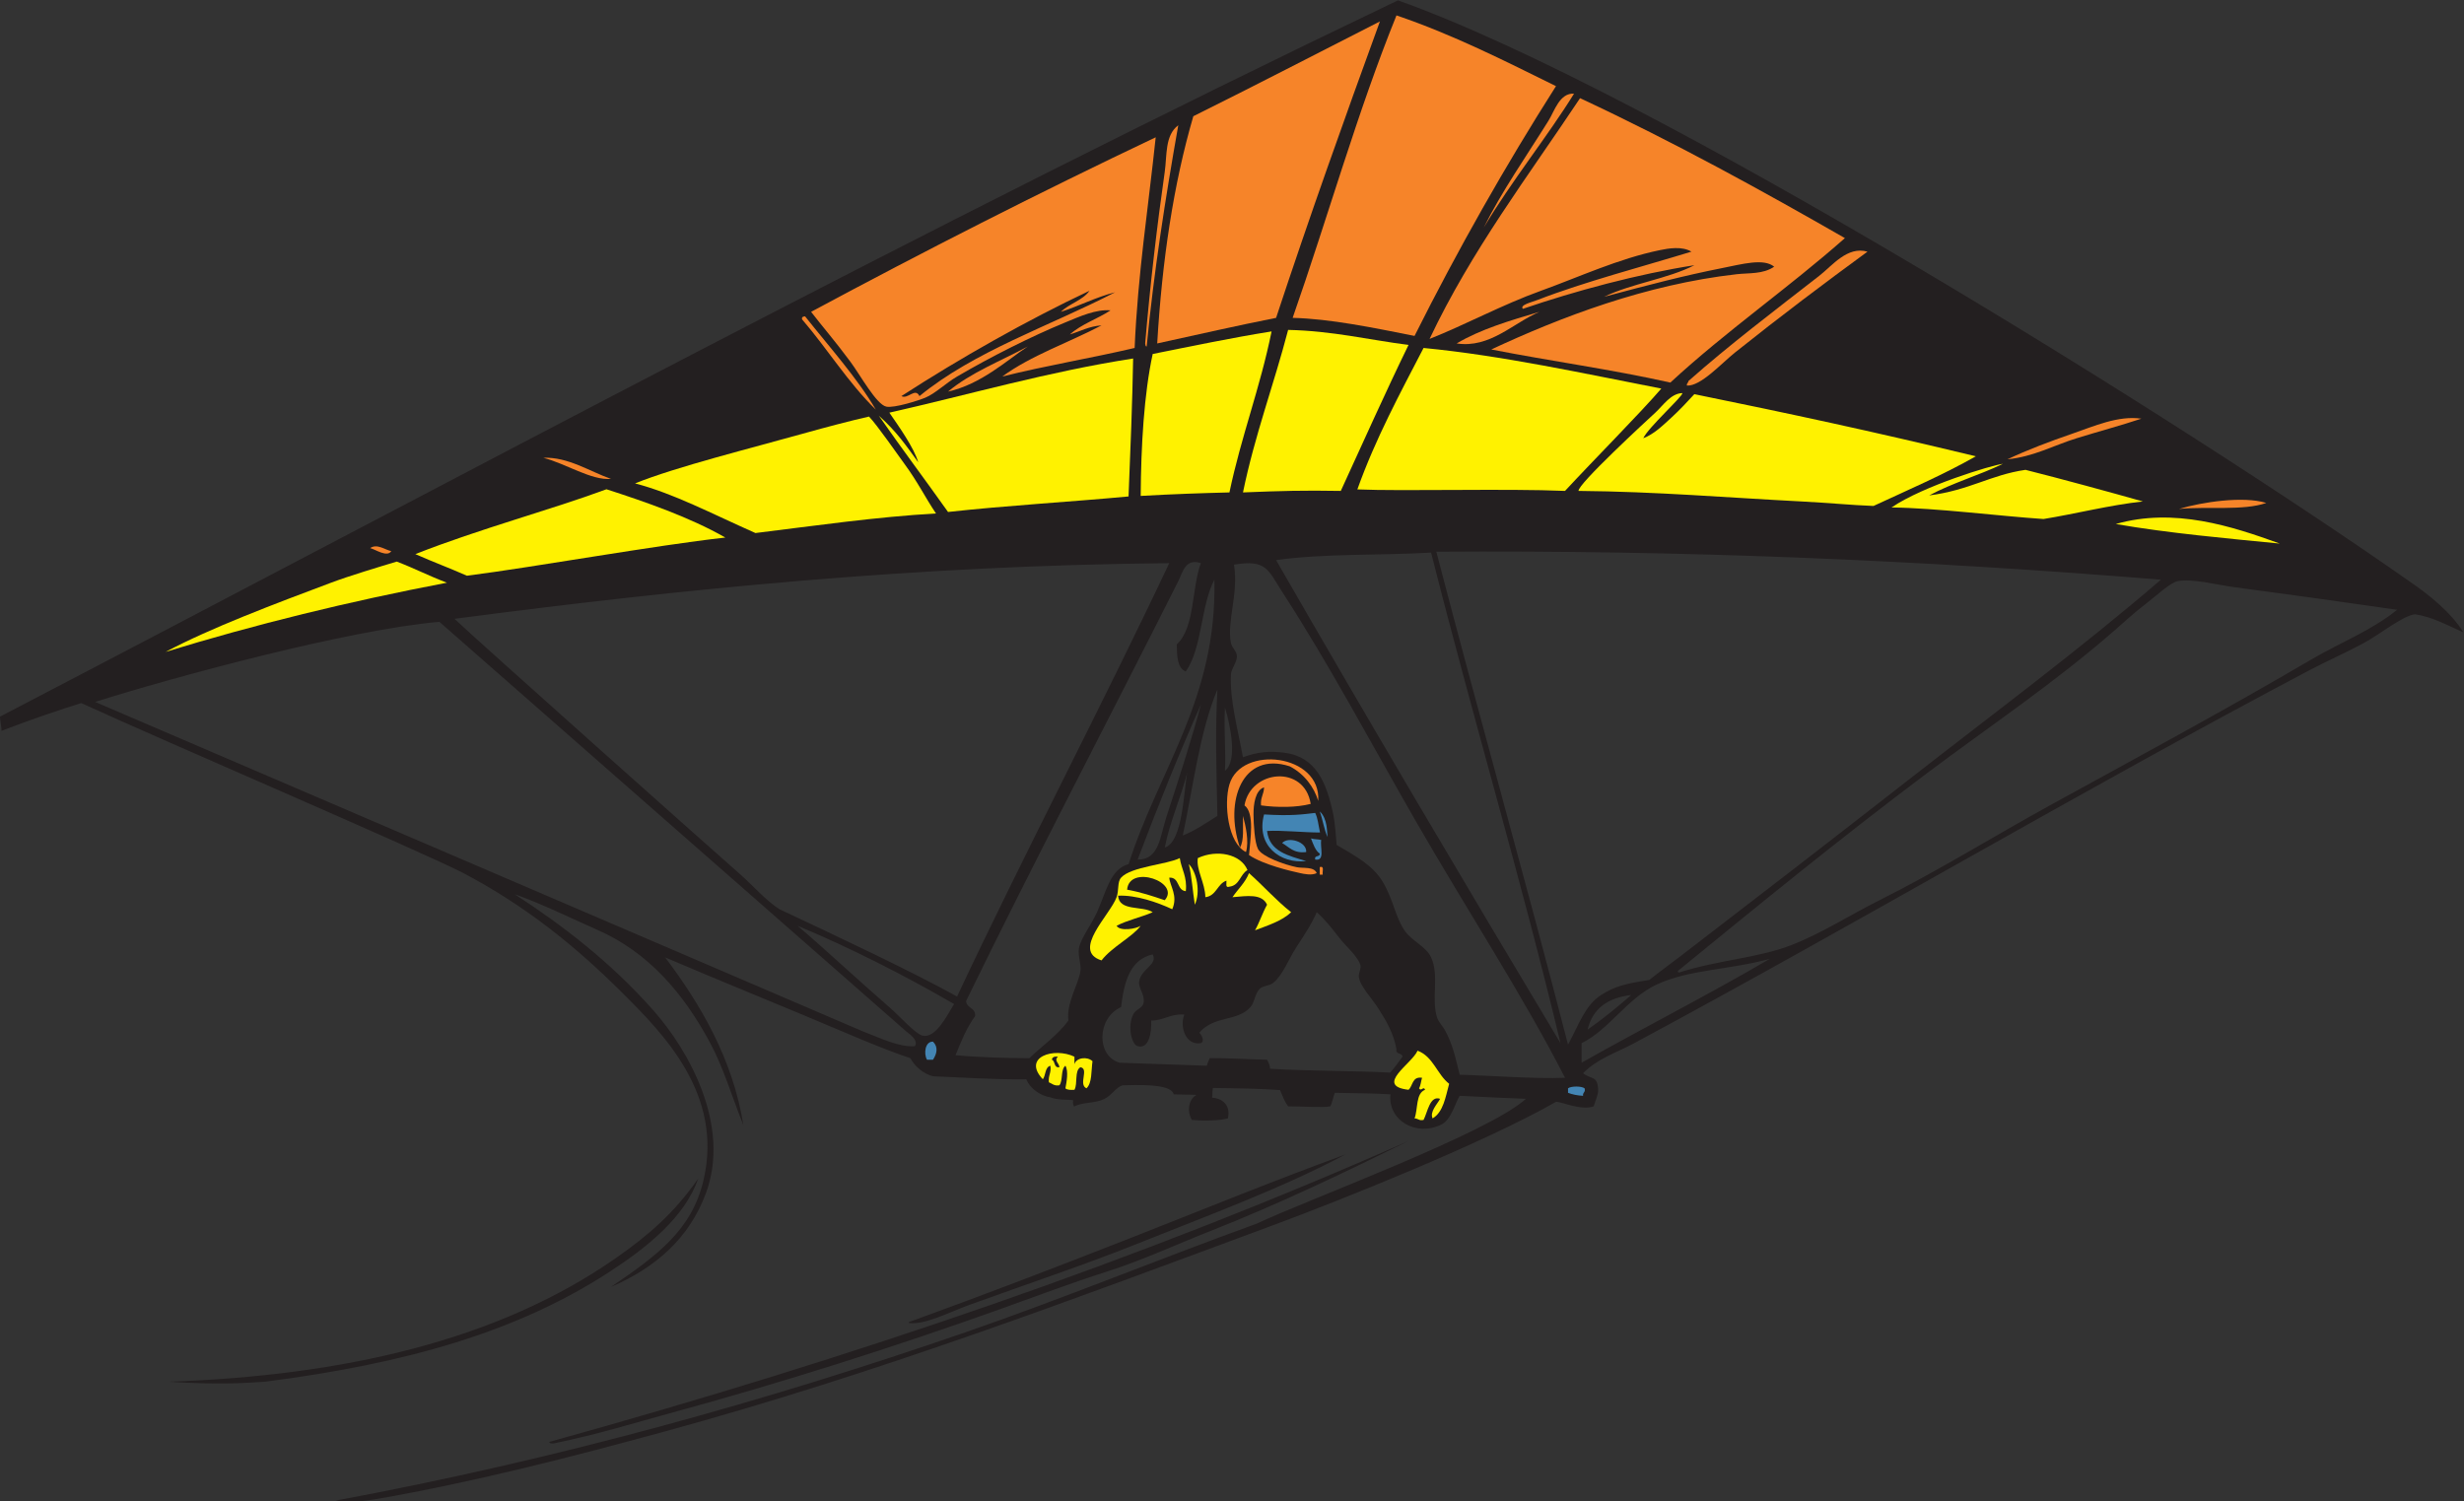 <?xml version="1.0" encoding="UTF-8" standalone="no"?>
<svg
   xmlns:dc="http://purl.org/dc/elements/1.1/"
   xmlns:cc="http://creativecommons.org/ns#"
   xmlns:rdf="http://www.w3.org/1999/02/22-rdf-syntax-ns#"
   xmlns:svg="http://www.w3.org/2000/svg"
   xmlns="http://www.w3.org/2000/svg"
   viewBox="0 0 803.893 489.867"
   height="489.867"
   width="803.893"
   xml:space="preserve"
   id="svg2"
   version="1.1"><rect x="0" y="0" width="803.893" height="489.867" fill="#333333" stroke="none"/><defs
     id="defs6" /><g
     transform="matrix(1.333,0,0,-1.333,0,489.867)"
     id="g10"><g
       transform="scale(0.1)"
       id="g12"><path
         id="path14"
         style="fill:#231f20;fill-opacity:1;fill-rule:evenodd;stroke:none"
         d="m 3.801,1886.13 c 0,7.36 -3.801,27.39 -3.801,34.75 1135.94,591.54 2243.47,1189.61 3421.6,1753.16 626.49,-223.41 1929.04,-1038.89 2475.05,-1421.68 48.26,-32.82 102.86,-76.86 132.59,-125.22 -39.8,17.58 -75.81,37.72 -117.86,44.19 -27.96,-1.52 -88.63,-50.3 -125.23,-69.98 -49.45,-26.58 -92.73,-45.24 -132.6,-66.29 -561.59,-296.56 -1105.59,-618.79 -1653.69,-913.42 -43.23,-23.22 -91.13,-38.14 -125.24,-73.65 20.29,-16.11 35.35,-4.57 36.84,-40.51 0.47,-11.523 -6.57,-27.089 -11.05,-40.507 -30.83,-11.133 -79.39,11.894 -92.08,11.035 C 3633.94,878.242 3283.59,738.145 3115.91,675.996 2625.86,494.395 2148.64,313.672 1627.93,171.406 1398,108.594 1162.5,47.793 920.777,5.664 889.219,0.176 861.738,-2.715 821.332,1.992 1362.71,102.539 1877.86,246.133 2364.55,414.492 c 238.23,82.422 475.73,180.117 710.84,265.196 119.06,56.582 567.65,221.601 659.28,305.683 -53.6,1.973 -90.96,4.024 -162.06,7.363 -11.02,-17.324 -20.43,-57.988 -44.2,-69.961 -61.85,-31.191 -132.14,9.922 -125.23,73.653 -48.49,2.988 -84.02,2.383 -136.28,3.694 -4.11,-10.354 -5.54,-23.206 -11.03,-33.147 -19.44,-3.555 -64.86,0.019 -103.14,0 -8.29,10.8 -13.15,24.199 -19.81,39.807 -41.86,3.43 -115.08,4.68 -164.33,5.19 -1.6,-9.37 -0.97,-17.107 -1.93,-23.708 21.53,-1.114 46.31,-15.391 38.75,-50.762 -20.9,-5.898 -62.36,-6.328 -88.39,-3.691 -12.7,22.363 -7.62,50.625 11.49,61.25 -13.51,0 -42.18,1.367 -55.69,1.367 -7.17,27.874 -94.39,22.364 -125.22,22.114 -16.54,-5.06 -25.79,-23.911 -44.2,-33.169 -24.04,-12.09 -54.16,-7.226 -74.59,-18.984 -3.81,7.695 -2.8,12.207 -1.87,15.41 -12.33,2.715 -36.08,-0.43 -56.14,7.266 -21.51,3.203 -48.49,19.117 -58.92,44.197 -78.49,-1.17 -170.49,5.26 -228.36,7.37 -22.36,5.5 -44.68,23.8 -55.24,44.19 -42.85,14.14 -99.76,37.13 -151.01,58.93 -147.96,62.95 -313.53,129.71 -449.34,187.83 85.72,-113.16 166.1,-249.41 191.53,-410.603 -30.06,74.902 -47.7,138.303 -81.03,200.663 -64.7,121.09 -151.03,222.52 -276.66,277.52 -62.94,27.56 -132.56,62.44 -202.14,87.13 115.42,-74.88 233.78,-165.1 338.84,-283.61 88.12,-99.42 190.93,-283.09 128.91,-449.34 -40.69,-109.043 -122.34,-180.957 -232.04,-228.36 112.93,76.856 197.98,138.887 226.57,261.504 49.14,210.762 -98.89,359.046 -200.78,460.396 -116.85,116.23 -237.46,212.12 -386.74,290.97 -110.06,56.41 -727.613,320.9 -935.503,416.18 -48.907,-14.87 -130.102,-42.66 -195.086,-67.9 z m 229.07,70.75 c 189.652,60 618.457,176.52 842.599,196.04 L 2217.23,1151.11 c 7.53,-6.97 31.32,-20.7 22.09,-36.83 -38.12,-3.26 -83.87,19.63 -128.9,36.83 L 232.871,1956.88 Z M 4110.34,1294.77 c -3.13,-0.69 -3.48,1.42 -3.68,3.67 192.92,157.44 389.32,318.32 607.72,482.48 151.49,113.9 313.04,221.31 464.06,353.59 21.33,18.67 45.17,40.73 73.67,62.6 26.05,20 59.72,51.74 77.33,55.25 35.83,7.14 95.7,-8.85 139.97,-14.73 134.31,-17.86 264.37,-35.95 397.77,-55.25 -63.63,-51.24 -140.09,-80.58 -209.93,-121.54 -205.08,-120.26 -416.71,-234.63 -633.5,-353.57 -141.09,-77.41 -278.75,-163.25 -423.56,-235.73 -73.97,-37.01 -142.8,-81.79 -217.3,-110.49 -80.33,-30.93 -180.89,-36.62 -272.55,-66.28 z m -239.39,-221 c 0,15.98 0,31.91 0,47.87 67.56,32.89 111.78,110.24 184.15,143.65 80.5,37.17 176.97,35.49 276.23,62.62 -150.05,-88.12 -308.23,-168.12 -460.38,-254.14 z m 14.73,81.03 c 12.27,51.57 49.6,78.07 106.8,84.71 -34.13,-29.71 -69.08,-58.59 -106.8,-84.71 z m -370.21,1169.67 c 599.25,4.16 1174.89,-19.75 1773.47,-68.42 -198.04,-170.36 -409.33,-327.11 -622.44,-493.53 -175.13,-136.76 -367.19,-285.08 -552.48,-427.25 -27.09,-20.78 -50.88,-37.83 -77.34,-58.92 -60.06,-9.47 -84.23,-15.51 -117.86,-36.84 -39.75,-25.21 -55.28,-74.67 -81.03,-121.54 -103.58,402.23 -217.89,805.13 -322.32,1206.5 z m -392.2,-20.54 c 115.98,16.6 254.03,11.14 379.37,18.41 102.01,-403.79 218.8,-792.81 316.74,-1200.7 -234.62,391.52 -467.39,784.88 -696.11,1182.29 z m -103.13,-11.05 c 80.23,13.44 83.27,-13.02 117.86,-66.3 114.9,-176.92 220.89,-376.53 324.12,-556.15 127.43,-221.72 264.74,-431.21 368.31,-633.5 -75.42,-3.22 -187.18,5.82 -257.82,7.37 -9.59,37.91 -16.16,73.63 -36.83,110.5 -5.17,9.24 -14.86,18.31 -18.42,29.46 -14.92,46.81 6.14,101.85 -14.72,147.32 -12.1,26.35 -45.44,39.36 -62.62,62.62 -24.72,33.46 -28.64,76.68 -55.25,121.54 -24.74,42.27 -69.27,64.75 -113.25,91.17 -1.32,17.21 -4.29,55.77 -8.29,74.57 -16.35,76.7 -41.18,140.77 -119.47,151.02 -37.13,4.87 -65.41,2.12 -101.51,-11.05 -14.52,77.41 -32.21,139.71 -29.47,202.57 0.62,14.28 14.67,29.71 14.73,44.19 0.06,12.73 -12.08,19.97 -14.73,33.14 -10.56,52.48 19.3,121.52 7.36,191.53 z m -198.89,-953.92 c 13.21,-25.48 -28.15,-34.72 -33.14,-66.3 -2.46,-15.57 14.23,-32.11 11.05,-51.57 -2.37,-14.49 -19.14,-15.74 -25.78,-29.47 -14.09,-29.06 -4,-72.97 11.05,-77.34 27.11,-7.83 34.51,31.72 33.14,62.61 31.57,0.36 46.56,17.29 81.03,14.73 -11.7,-29.9 3.03,-75.99 40.52,-69.98 8.04,3.61 5.43,15.33 -3.69,25.8 37.21,42.74 92.79,26.21 125.22,62.6 10.06,11.29 10.6,32.46 22.1,44.2 8.27,8.46 23.71,7.22 33.16,14.74 23.47,18.68 37.96,57.84 55.24,84.71 19.27,29.96 38.28,57.66 51.56,88.4 19.56,-16.82 36.95,-38.98 55.25,-62.62 16.1,-20.78 44.93,-44.88 51.56,-66.31 2.75,-8.86 -4.82,-19.86 -3.68,-29.45 2.64,-22.23 31.33,-51.41 47.88,-77.34 20.38,-31.98 36.93,-60.43 44.2,-99.46 -2.78,-13.8 14.06,-8.02 14.74,-18.39 -9.91,-13.91 -19.36,-26.72 -30.07,-38.99 -81.36,4.73 -196.46,3.5 -294.05,9.51 0.15,6.47 -3.14,14.75 -7.37,22.09 -44.89,0.86 -91.7,4.16 -140.47,3.87 -2.82,-8.48 -3.73,-6.68 -6.85,-18.59 l -213.62,7.36 c -56.89,16.29 -56.52,108.98 3.69,136.27 7.33,61.42 21.41,116.09 77.33,128.92 z m -482.48,-246.77 c 13.59,34.29 27.74,68.02 47.88,95.76 1.65,21.29 -20.92,18.36 -22.1,36.84 165.04,339.16 348.3,687.41 519.32,1027.57 10.8,21.49 17.24,56.99 55.25,44.2 -22.99,-62.95 -14.26,-157.62 -58.93,-198.89 0.53,-28.92 1.02,-57.91 22.1,-66.29 40.53,57.68 36.1,160.32 69.98,224.67 6.69,-291.71 -136.25,-464.74 -209.94,-696.11 -45.2,-12.65 -54.06,-66.23 -77.35,-117.85 -14.36,-31.86 -40.09,-63.96 -44.19,-88.4 -3.13,-18.65 6.02,-37.69 3.68,-55.25 -4.22,-31.66 -35.33,-79.16 -29.47,-121.55 -26.69,-35.91 -63.72,-61.5 -95.76,-92.07 -62.17,0.45 -123.28,1.94 -180.47,7.37 z M 2784.43,1571 c 48.79,129.21 99.96,256.06 154.69,379.35 -18.92,-73.53 -54.12,-182.79 -84.72,-276.23 -14.77,-45.16 -17.17,-104.24 -69.97,-103.12 z m 66.29,29.45 c 13.46,66.35 38.98,120.62 55.25,184.16 -8.71,-41.48 -10.38,-170.94 -55.25,-184.16 z m 44.2,29.47 c 25.83,121.49 41.2,253.44 84.71,357.26 -5.37,-99.47 -2.66,-191.07 0,-309.39 -27.5,-16.68 -53,-35.39 -84.71,-47.87 z m 103.13,313.06 c 12.19,-38.69 32.36,-130.3 0,-154.7 2.83,49.14 -3.03,91.58 0,154.7 z m -136.28,353.58 c -164.09,-347.88 -354.91,-710.68 -519.32,-1060.74 -110.92,61.6 -295.68,148.36 -434.6,213.63 -32.29,20.14 -65.42,58.71 -99.44,88.4 -56.65,49.42 -640.41,569.56 -696.11,622.43 555.67,72.92 1126.73,130.44 1749.47,136.28 z m -909.72,-887.61 c 124.96,-51.84 263.5,-122.02 383.04,-191.53 -19.31,-32.42 -46.22,-84.65 -77.35,-77.36 -17.28,4.3 -56.73,48.48 -77.35,66.31 -74.18,64.2 -162.12,146.4 -228.34,202.58 z M 412.512,292.949 c 423.191,14.571 803.058,99.16 1093.878,302.012 82.53,57.578 143.49,110.957 202.57,195.215 -33.07,-94.453 -124.25,-167.852 -217.3,-228.36 C 1265.77,414.922 994.301,337.324 648.227,292.949 c -54.106,-3.574 -114.25,-7.617 -235.715,0 z M 2224.59,436.602 c -0.67,3.125 1.45,3.457 3.69,3.671 181.04,65.567 357.64,133.379 534.05,202.579 176.23,69.14 351.41,140.898 530.37,206.25 -156.61,-83.223 -332.03,-147.52 -515.64,-220.977 -124.49,-49.805 -264.56,-96.367 -405.14,-147.324 -48.3,-17.52 -107.23,-48.906 -147.33,-44.199 z M 1344.34,145.625 C 2085.45,351.074 2791.43,591.66 3447.38,882.246 3294.18,806.895 3133.3,729.102 2961.21,661.27 c -83.32,-32.852 -166.09,-71.446 -254.13,-99.454 -87.2,-27.734 -172.94,-60.468 -261.5,-92.07 -256.1,-91.406 -526.8,-177.851 -806.6,-254.141 -94.07,-25.644 -172.31,-50.585 -283.59,-73.652 -5.23,-0.019 -10.43,-0.84 -11.05,3.672 v 0" /><path
         id="path16"
         style="fill:#fff200;fill-opacity:1;fill-rule:evenodd;stroke:none"
         d="m 405.141,2079.25 c 111.48,59.16 265.851,117.11 405.148,169.43 44.66,16.78 119.199,39.23 160.727,51.68 43.344,-16.44 79.154,-35.35 122.864,-51.68 -240.275,-45.77 -469.849,-102.26 -688.739,-169.43 v 0" /><path
         id="path18"
         style="fill:#f68429;fill-opacity:1;fill-rule:evenodd;stroke:none"
         d="m 906.047,2333.39 c 16.867,11.82 36.961,-4.66 51.558,-7.37 -9.824,-15.94 -37.863,3.7 -51.558,7.37 v 0" /><path
         id="path20"
         style="fill:#fff200;fill-opacity:1;fill-rule:evenodd;stroke:none"
         d="m 1016.54,2318.66 c 158.42,62.37 331.53,108.22 467.75,158.71 94.57,-30.51 204.87,-68.75 290.96,-118.2 -171.36,-18.89 -464.25,-71.92 -632.5,-93.41 -48.59,21.38 -77.09,31.26 -126.21,52.9 v 0" /><path
         id="path22"
         style="fill:#f68429;fill-opacity:1;fill-rule:evenodd;stroke:none"
         d="m 1329.6,2554.38 c 60.46,2.75 113.8,-33.52 165.74,-51.57 -47.86,-4.45 -111.4,38.05 -165.74,51.57 v 0" /><path
         id="path24"
         style="fill:#fff200;fill-opacity:1;fill-rule:evenodd;stroke:none"
         d="m 1554.27,2491.76 c 102.88,41.28 282.39,85.59 423.56,125.23 36,10.12 101.94,27.68 149.08,38.35 20.69,-21.7 71.04,-94.52 86.64,-115.7 33,-44.81 51.57,-83.57 77.34,-121.53 -146.38,-8.2 -295.86,-30 -441.97,-47.89 -108.78,48.26 -199.61,96.59 -294.65,121.54 v 0" /><path
         id="path26"
         style="fill:#f68429;fill-opacity:1;fill-rule:evenodd;stroke:none"
         d="m 1963.1,2893.22 c -1.36,6.27 2.87,6.95 7.36,7.37 58.1,-73.29 129.37,-152.95 173.11,-228.36 -67.73,66.1 -118.59,149.06 -180.47,220.99 v 0" /><path
         id="path28"
         style="fill:#4385b4;fill-opacity:1;fill-rule:evenodd;stroke:none"
         d="m 2283.52,1125.33 c 13.27,-12.91 9.74,-29.57 0,-44.2 -4.91,0 -9.82,0 -14.73,0 -8.46,15.08 -4.59,45.1 14.73,44.2 v 0" /><path
         id="path30"
         style="fill:#fff200;fill-opacity:1;fill-rule:evenodd;stroke:none"
         d="m 2629.73,1088.52 c 0,-6.16 0,-12.29 0,-18.42 4.3,16.36 31.57,19.57 44.2,7.36 -3.39,-23.61 -0.72,-53.3 -14.73,-66.31 -20.72,9.24 7.09,47.97 -14.73,51.56 -15.17,-8.14 -6.29,-40.35 -14.74,-55.23 -9.07,-0.49 -17.74,-0.57 -22.09,3.67 2.71,14.63 7.97,41.72 0,55.26 -12.02,-8.85 -5.63,-36.12 -14.73,-47.87 -13.22,-2.19 -17.82,4.27 -25.78,7.36 -2.08,16.8 6.52,22.93 3.67,40.51 -13.53,-3.66 -10.98,-23.4 -18.41,-33.15 -51.46,54.42 27.22,79.18 77.34,55.26 z m -36.82,-25.81 c -0.38,10.42 -13.88,15.67 -3.69,25.81 -8.4,1.01 -13.84,-0.9 -14.73,-7.39 9.01,-3.26 3.99,-20.56 18.42,-18.42 v 0" /><path
         id="path32"
         style="fill:#fff200;fill-opacity:1;fill-rule:evenodd;stroke:none"
         d="m 2821.25,2808.51 c 96.17,19.25 191.55,39.27 290.97,55.25 -27.87,-137.88 -74.47,-257.01 -103.12,-394.1 -70.65,-1.81 -134.99,-3.94 -217.22,-8.56 0.76,123.23 8.16,249.42 29.37,347.41 v 0" /><path
         id="path34"
         style="fill:#f68429;fill-opacity:1;fill-rule:evenodd;stroke:none"
         d="m 2806.52,2826.93 c -3.57,0.1 -2.85,4.51 -3.68,7.36 12.05,143.29 29.41,291.43 47.88,419.88 5.78,40.2 0.1,89.87 33.15,114.17 -30.69,-173.61 -60.07,-359.8 -77.35,-541.41 v 0" /><path
         id="path36"
         style="fill:#f68429;fill-opacity:1;fill-rule:evenodd;stroke:none"
         d="m 2920.7,3390.44 c 153.41,76.17 304.63,154.52 456.7,232.04 -87.26,-239.32 -173.13,-480 -254.13,-725.58 -96.68,-19.11 -186.87,-39.88 -290.97,-62.61 11.9,202.97 39.83,389.87 88.4,556.15 v 0" /><path
         id="path38"
         style="fill:#fff200;fill-opacity:1;fill-rule:evenodd;stroke:none"
         d="m 2909.65,1559.94 c 19.41,-19.47 29.19,-68.08 14.74,-99.45 -5.23,32.85 -7.42,68.73 -14.74,99.45 v 0" /><path
         id="path40"
         style="fill:#fff200;fill-opacity:1;fill-rule:evenodd;stroke:none"
         d="m 3053.29,1545.21 c -18.18,-10.05 -18.94,-37.53 -44.19,-40.52 -11.08,-3.71 -6.53,8.2 -7.37,14.74 -22.72,-7.97 -24.29,-37.11 -51.56,-40.52 -0.71,35.31 -23,67.32 -18.42,95.76 46.83,21.85 105.46,9.94 121.54,-29.46 v 0" /><path
         id="path42"
         style="fill:#fff200;fill-opacity:1;fill-rule:evenodd;stroke:none"
         d="m 3016.46,1478.91 c 13.4,19.74 31.07,35.23 40.51,58.94 35.14,-31.17 66.1,-66.52 103.13,-95.76 -22.71,-21.5 -56.4,-31.99 -88.39,-44.2 11.09,19.59 18.37,43.01 29.46,62.6 -12.5,27.67 -48.96,21.48 -84.71,18.42 v 0" /><path
         id="path44"
         style="fill:#fff200;fill-opacity:1;fill-rule:evenodd;stroke:none"
         d="m 3042.25,2469.66 c 28.84,140.58 75.5,263.35 110.48,397.78 108.15,-2.34 196.84,-24.15 294.65,-36.83 -57.11,-117.22 -110.9,-237.76 -165.74,-357.26 -91.07,1.6 -144.83,0.13 -239.39,-3.69 v 0" /><path
         id="path46"
         style="fill:#f68429;fill-opacity:1;fill-rule:evenodd;stroke:none"
         d="m 3207.98,1707.27 c -34.76,-9.11 -82.43,-9.09 -121.53,-3.68 -2,19.16 7.07,27.29 7.36,44.18 -21.39,-7.05 -26.02,-41.15 -25.78,-66.29 0.2,-23.47 2.6,-68.59 11.04,-84.7 9.76,-18.62 64.31,-38.34 95.09,-44.53 14.97,-3.01 42.25,2.03 48.55,-14.4 -12.29,-6.17 -31.15,-2.07 -40.51,0 -22.38,4.9 -89.16,20.08 -125.23,44.18 3.24,37.97 14.04,103.24 -11.04,121.56 14.83,87.76 147,100.26 162.05,3.68 v 0" /><path
         id="path48"
         style="fill:#4385b4;fill-opacity:1;fill-rule:evenodd;stroke:none"
         d="m 3093.81,1681.48 c 67.45,-4.06 93.07,0.04 125.21,3.7 6.72,-14.32 7.05,-26.06 11.75,-47.89 -38.2,-0.26 -92.7,5.85 -129.6,3.69 5.67,-50.82 52.59,-60.37 95.76,-73.68 -62.89,-7.3 -123.74,37.9 -103.12,114.18 v 0" /><path
         id="path50"
         style="fill:#4385b4;fill-opacity:1;fill-rule:evenodd;stroke:none"
         d="m 3138,1611.5 c 15.31,16.84 61.1,2.86 58.93,-22.11 -30.89,-3.86 -41.68,12.35 -58.93,22.11 v 0" /><path
         id="path52"
         style="fill:#f68429;fill-opacity:1;fill-rule:evenodd;stroke:none"
         d="m 3417.92,3637.21 c 140.18,-47.66 264.5,-111.17 390.41,-173.11 -124.09,-195.1 -239.63,-398.78 -346.21,-611.39 -101.85,20.22 -206.56,41.96 -298.33,44.19 85.94,245.54 158.47,504.5 254.13,740.31 v 0" /><path
         id="path54"
         style="fill:#4385b4;fill-opacity:1;fill-rule:evenodd;stroke:none"
         d="m 3208.67,1622.77 c 10.1,-2.77 15.81,-1.44 25.1,-3.9 -3.59,-17.29 10.28,-52.03 -14.75,-47.87 -3.23,11.83 12.15,5.04 11.06,14.72 -10.61,6.58 -16.63,24.65 -21.41,37.05 v 0" /><path
         id="path56"
         style="fill:#f68429;fill-opacity:1;fill-rule:evenodd;stroke:none"
         d="m 3230.08,1534.16 c 0,6.13 0,12.29 0,18.42 12.38,3.79 5.73,-11.45 7.36,-18.42 -2.45,0 -4.9,0 -7.36,0 v 0" /><path
         id="path58"
         style="fill:#4385b4;fill-opacity:1;fill-rule:evenodd;stroke:none"
         d="m 3230.08,1688.85 c 19.84,-17.91 17.52,-52.52 19.11,-62.6 -8.49,18.52 -11.81,42.89 -19.11,62.6 v 0" /><path
         id="path60"
         style="fill:#fff200;fill-opacity:1;fill-rule:evenodd;stroke:none"
         d="m 3322.16,2477.03 c 44.62,124.8 104.23,234.63 162.06,346.21 191.97,-18.51 391.7,-62.43 581.92,-99.44 -54.96,-63.52 -163.07,-172.1 -235.71,-250.45 -141.7,6.18 -395.25,-1.07 -508.27,3.68 v 0" /><path
         id="path62"
         style="fill:#fff200;fill-opacity:1;fill-rule:evenodd;stroke:none"
         d="m 3469.48,1103.24 c 38.51,-14.28 47.65,-57.95 77.34,-81.03 -8.93,-32.796 -14.26,-69.222 -40.5,-84.71 -7.36,16.113 11.06,34.57 18.41,47.871 -25.12,9.102 -30.75,-33.047 -40.51,-51.562 -11.26,-2.657 -13.43,3.769 -22.1,3.691 8.82,23.105 2.5,61.328 25.77,69.98 -3.61,10.31 -9.82,-5.35 -14.73,3.67 4.09,6.98 4.7,17.4 7.37,25.78 -24.67,3.81 -22.08,-19.64 -33.15,-29.45 -84.36,9.96 9.03,64.1 22.1,95.76 v 0" /><path
         id="path64"
         style="fill:#f68429;fill-opacity:1;fill-rule:evenodd;stroke:none"
         d="m 3565.25,2834.29 c 58.49,34.81 130.52,56.08 202.56,77.35 -64.74,-27.48 -120.96,-89.69 -202.56,-77.35 v 0" /><path
         id="path66"
         style="fill:#4385b4;fill-opacity:1;fill-rule:evenodd;stroke:none"
         d="m 3837.79,1000.12 c 0,3.67 0,7.36 0,11.03 7.54,5.71 32.97,5.71 40.52,0 3.04,-10.39 -5.2,-9.53 -3.69,-18.416 -13.99,0.762 -26.2,3.262 -36.83,7.386 v 0" /><path
         id="path68"
         style="fill:#fff200;fill-opacity:1;fill-rule:evenodd;stroke:none"
         d="m 3863.56,2473.35 c -3.31,15.42 166.75,172.12 187.85,191.52 19.27,17.7 38.16,47.43 66.3,47.88 1.69,-7.37 -83.79,-84.28 -95.77,-110.49 26.74,10.42 46.38,29.94 69.99,51.56 18.98,17.38 39.46,39.32 55.01,56.33 231.24,-47.16 432.13,-90.08 688.98,-152.09 -80.31,-45.53 -166.61,-82.63 -250.46,-121.54 -56.82,2.09 -103.87,7.33 -176.79,11.05 -179.08,9.13 -355.33,24.2 -545.11,25.78 v 0" /><path
         id="path70"
         style="fill:#f68429;fill-opacity:1;fill-rule:evenodd;stroke:none"
         d="m 4128.76,2731.17 c -1.05,5.94 3.47,6.34 3.68,11.04 99.79,88.45 211.58,172.93 320.43,257.82 32.27,25.18 68.5,72.97 117.85,58.93 -103.11,-75.23 -214.86,-159.58 -324.1,-246.77 -34.02,-27.15 -83.83,-82.93 -117.86,-81.02 v 0" /><path
         id="path72"
         style="fill:#fff200;fill-opacity:1;fill-rule:evenodd;stroke:none"
         d="m 4629.66,2432.84 c 76.47,52.33 244.5,103.46 272.55,106.8 -57.95,-27.99 -124.74,-47.14 -180.47,-77.34 98.87,12.65 150.21,50.31 235.71,62.61 85.28,-21.44 207.58,-54.77 287.28,-77.34 -80.26,-8.69 -165.93,-30.54 -243.08,-43 -108.3,7.18 -262.13,26.98 -371.99,28.27 v 0" /><path
         id="path74"
         style="fill:#f68429;fill-opacity:1;fill-rule:evenodd;stroke:none"
         d="m 4913.26,2550.69 c 48.22,22.9 102.91,43.5 158.37,62.62 53.27,18.37 113.02,45.2 169.42,36.83 -52.5,-17.4 -103.02,-30.75 -158.36,-47.88 -56.41,-17.46 -105.33,-45.18 -169.43,-51.57 v 0" /><path
         id="path76"
         style="fill:#fff200;fill-opacity:1;fill-rule:evenodd;stroke:none"
         d="m 5178.44,2392.32 c 143.31,40.89 284.31,-5.48 401.46,-47.88 -123.03,12.01 -276.2,25.82 -401.46,47.88 v 0" /><path
         id="path78"
         style="fill:#f68429;fill-opacity:1;fill-rule:evenodd;stroke:none"
         d="m 5333.14,2429.16 c 56.21,17.07 157.86,32.17 213.61,14.73 -56.44,-19.69 -144.31,-7.93 -213.61,-14.73 v 0" /><path
         id="path80"
         style="fill:#fff200;fill-opacity:1;fill-rule:evenodd;stroke:none"
         d="m 2150.93,2657.5 c 42.59,-38.02 65.98,-71.71 96.52,-114.18 -10.63,36.23 -48.45,89.27 -70.74,121.55 198.29,44.79 386.26,99.91 596.67,132.59 -1.72,-102.69 -6.55,-225.64 -11.23,-337.65 -143.71,-13.43 -300.35,-22.32 -441.79,-38.02 -56.06,78.99 -114.05,156.05 -169.43,235.71 v 0" /><path
         id="path82"
         style="fill:#f68429;fill-opacity:1;fill-rule:evenodd;stroke:none"
         d="m 2828.63,3338.88 c -17.99,-171.09 -43.83,-334.31 -51.57,-515.64 -106.36,-25 -219.2,-43.52 -324.11,-69.98 70.91,51.87 162.58,82.96 243.08,125.23 -30.98,-2.17 -51.8,-14.5 -77.34,-22.1 27.73,25.06 67.58,38 99.44,58.93 -36.17,3 -75.59,-15.11 -110.49,-29.46 -84.3,-34.67 -182.21,-84.07 -265.19,-132.6 -27.72,-16.21 -52.78,-41.19 -77.34,-51.56 -16.5,-6.97 -76.57,-26.09 -95.76,-22.09 -24.44,5.08 -63.35,76.8 -88.39,110.49 -38.96,52.38 -67.7,85.1 -95.77,121.54 275.56,148 556.24,290.88 843.44,427.24 z M 2666.57,2963.2 c -152.63,-72.05 -316.59,-164.65 -460.39,-257.81 15.88,-8.67 33.84,21.88 44.2,0 134.25,110.06 317.66,170.96 478.8,254.13 -47.91,-12.25 -86.99,-33.33 -132.59,-47.88 20.32,20.19 53.11,27.91 69.98,51.56 v 0" /><path
         id="path84"
         style="fill:#f68429;fill-opacity:1;fill-rule:evenodd;stroke:none"
         d="m 2320.36,2716.43 c 55.42,46.48 129,74.79 195.2,110.5 -52.42,-34.76 -114.01,-92.24 -195.2,-110.5 v 0" /><path
         id="path86"
         style="fill:#fff200;fill-opacity:1;fill-rule:evenodd;stroke:none"
         d="m 2696.03,1324.22 c -74.64,23.51 21.34,111.5 36.84,154.69 6.1,17.03 1.47,37.32 11.05,47.89 24.6,27.16 112.37,31.87 143.63,47.87 4.05,-27.87 18.52,-45.31 14.74,-81.02 -22.57,1.98 -14.61,34.49 -40.52,33.15 1.61,-20.78 21.89,-43.83 7.37,-77.35 -36.7,17.13 -88.66,35.16 -132.59,33.15 2.57,-39.18 59.79,-23.69 84.7,-40.51 -28.25,-12.27 -61.73,-19.3 -88.38,-33.14 8.34,-14.48 48.83,-7.29 58.92,0 -19.02,-26.43 -70.74,-52.02 -95.76,-84.73 z m 154.69,147.32 c 39.45,44.28 -86.74,88.48 -92.07,25.78 33.34,-5.93 62.76,-15.8 92.07,-25.78 v 0" /><path
         id="path88"
         style="fill:#f68429;fill-opacity:1;fill-rule:evenodd;stroke:none"
         d="m 3226.39,1714.63 c -9.93,32.95 -33.7,66.15 -69.97,84.71 -115.79,37.4 -160.6,-86.12 -121.54,-198.89 10.64,17.6 6.6,49.88 7.37,77.34 6.51,-24.35 15.17,-61.4 7.36,-88.4 -43.83,20.88 -55,117.23 -40.51,165.77 28.89,96.74 224.85,74.8 217.29,-40.53 v 0" /><path
         id="path90"
         style="fill:#f68429;fill-opacity:1;fill-rule:evenodd;stroke:none"
         d="m 4139.8,3058.96 c -22.94,13.86 -55.92,8.11 -77.33,3.69 -102.09,-21.13 -197.67,-65.8 -290.97,-99.45 -95.13,-34.3 -182.79,-82.15 -272.55,-117.86 102.5,216.7 240.8,397.61 368.31,589.3 231.21,-107.85 450.6,-229.28 648.23,-342.53 -138.03,-122.01 -290.55,-227.29 -427.25,-353.58 -144.9,32.47 -292.61,52.36 -438.29,81.03 170.95,79.64 378.6,158.99 600.35,184.15 30.79,3.5 64.66,-0.25 92.08,18.42 -25.45,21.26 -78.28,6.4 -128.91,-3.68 -93.24,-18.57 -173.58,-39.58 -287.29,-69.98 66.8,32.66 155.23,43.66 221,77.34 -139.02,-21.82 -290.88,-62.7 -419.88,-106.81 -8.38,9.49 21.18,16.04 36.82,22.11 113.44,43.91 256.59,81.35 375.68,117.85 v 0" /><path
         id="path92"
         style="fill:#f68429;fill-opacity:1;fill-rule:evenodd;stroke:none"
         d="m 3852.52,3445.69 c -64.29,-103.94 -153.59,-214.69 -220.98,-327.8 43.9,88.57 105.11,176.07 158.37,261.5 14.91,23.93 27.24,68.38 62.61,66.3 v 0" /></g></g></svg>